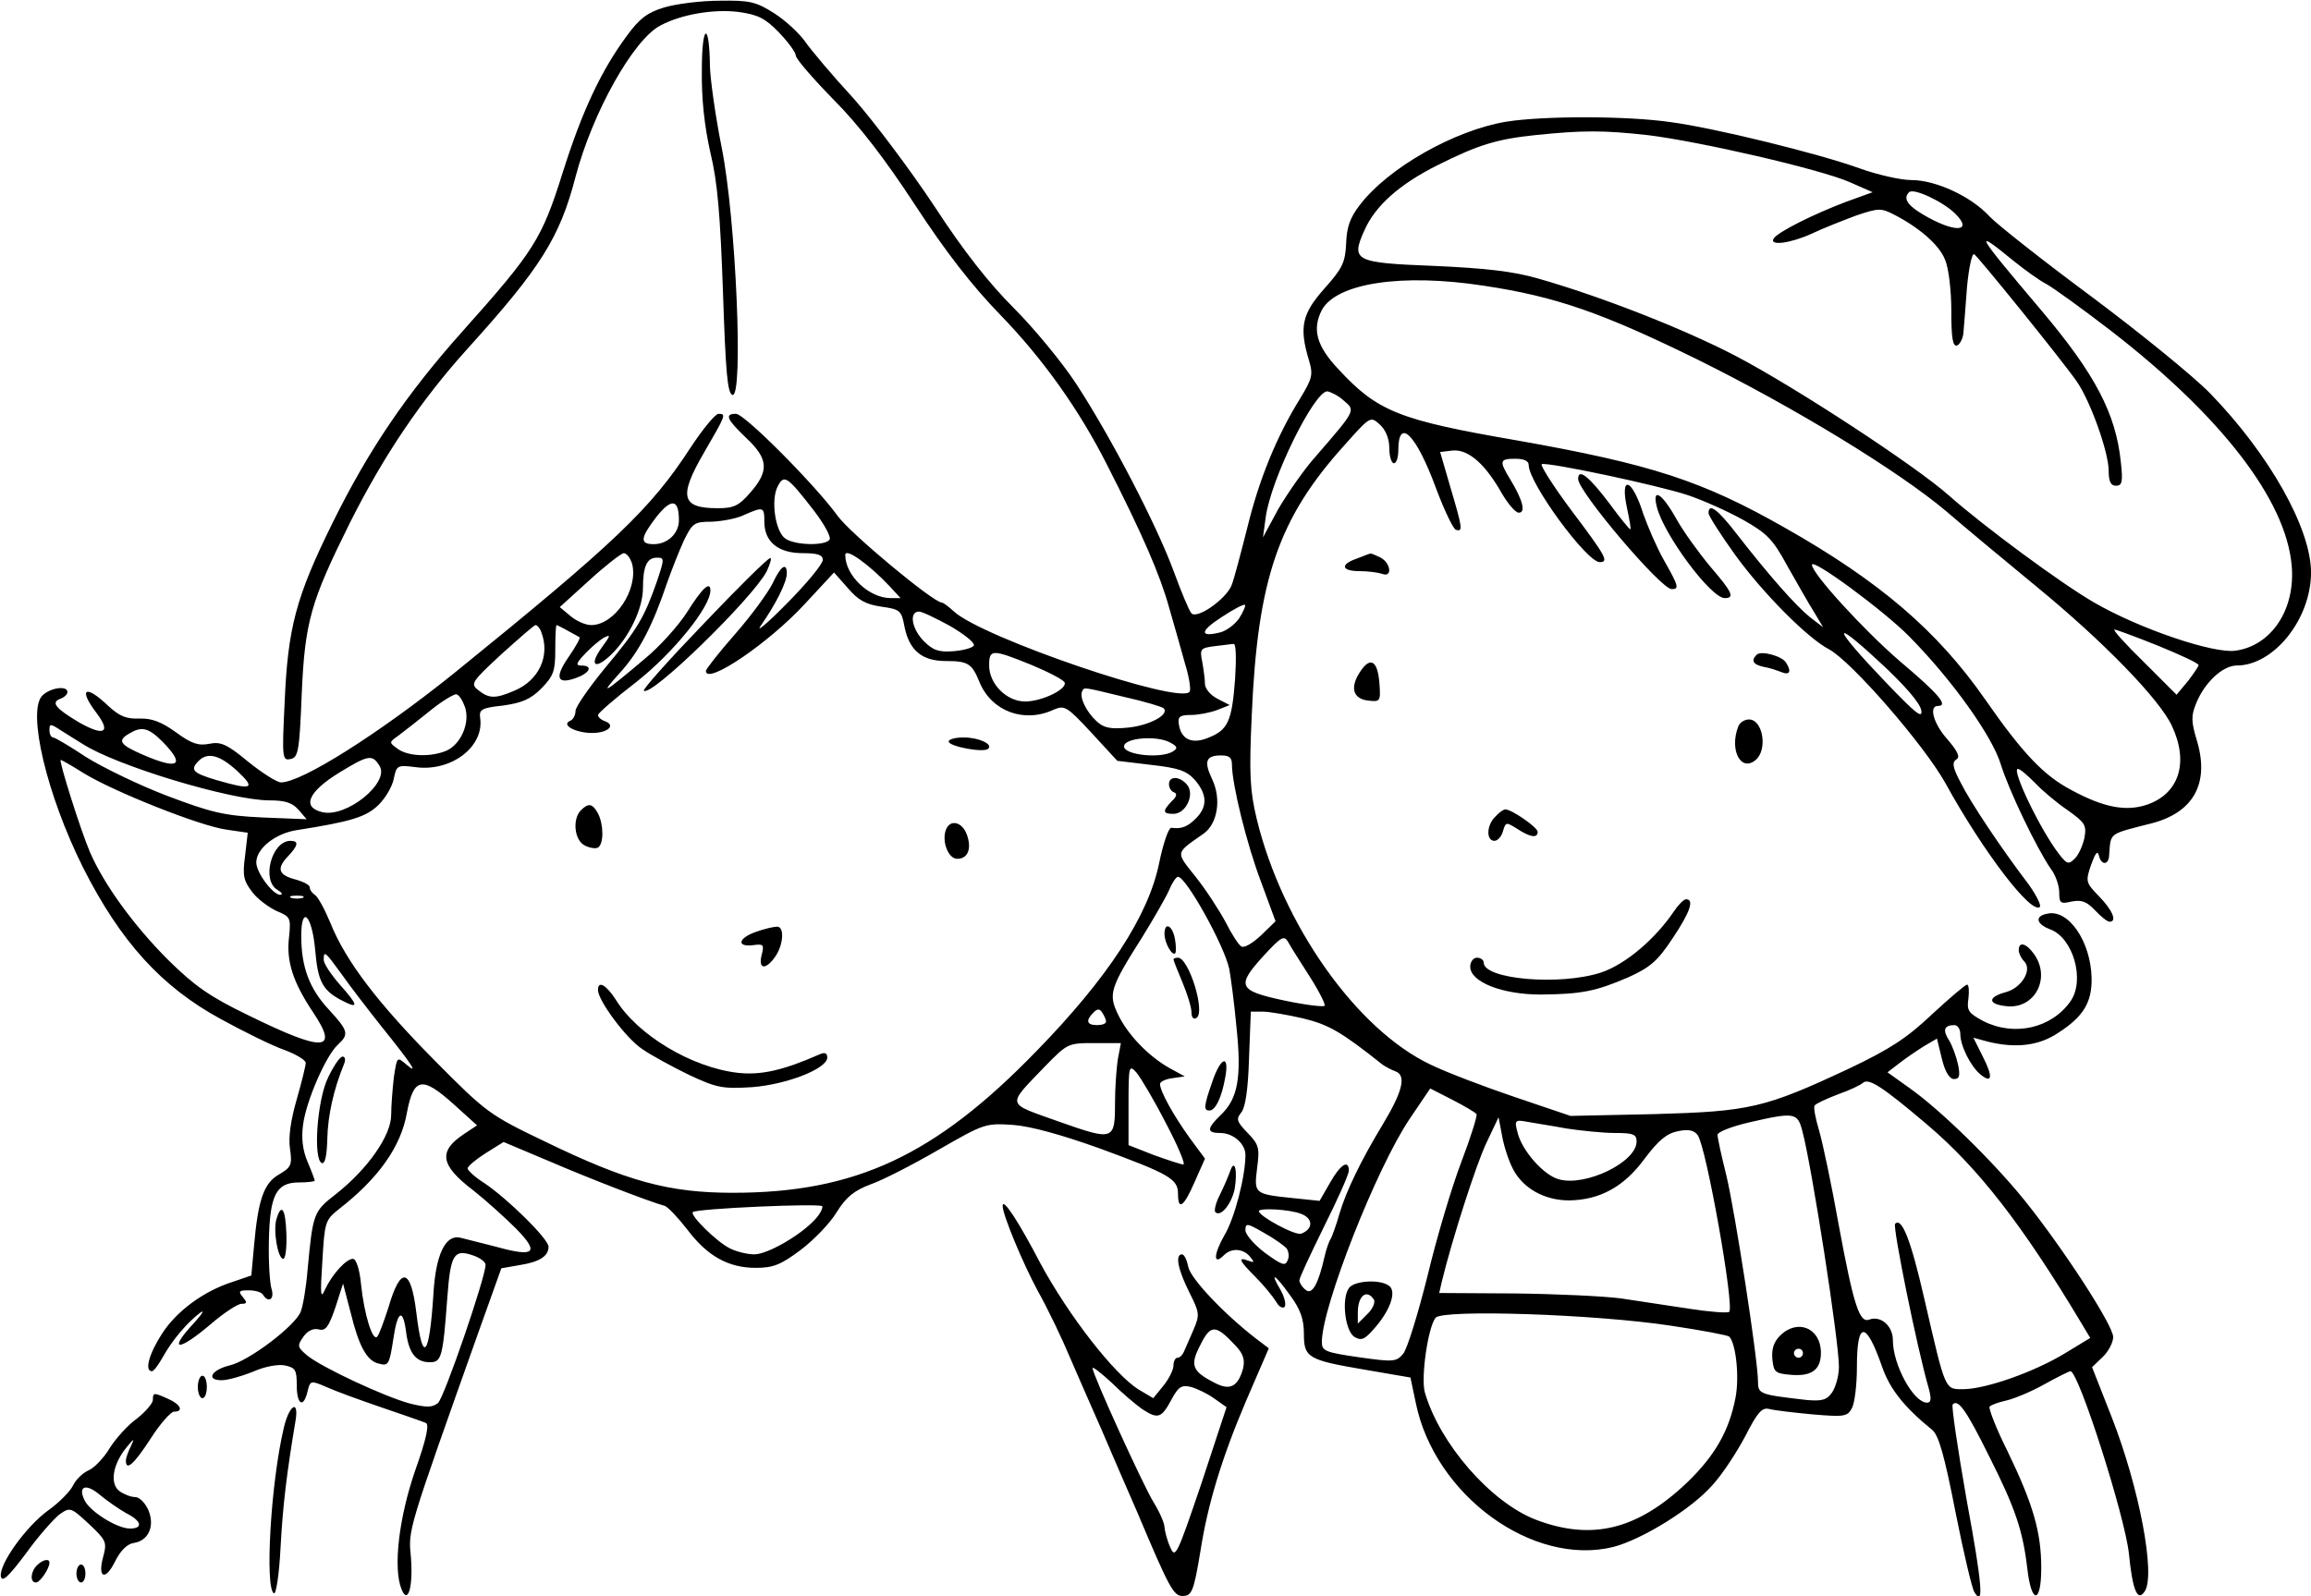 <?xml version="1.0" encoding="UTF-8" standalone="yes"?>
<svg version="1.0" xmlns="http://www.w3.org/2000/svg" width="513.469" height="354.76" viewBox="0 0 514 355" preserveAspectRatio="xMidYMid meet">
  <g transform="translate(0,355) scale(0.1,-0.1)" fill="#000000" stroke="none">
    <path d="M1477 3534 c-37 -11 -55 -25 -82 -62 -58 -78 -101 -170 -144 -307
-46 -146 -63 -173 -221 -350 -126 -141 -210 -265 -290 -427 -82 -166 -100
-234 -107 -402 -6 -122 -5 -128 13 -124 17 3 20 16 25 143 7 163 20 207 108
384 75 149 158 272 261 386 162 179 205 247 240 382 38 144 129 306 189 337
47 25 119 37 174 30 43 -6 59 -14 90 -46 20 -21 37 -44 37 -51 0 -7 38 -51 83
-97 57 -57 116 -134 182 -235 68 -104 126 -179 190 -245 94 -97 175 -210 238
-335 77 -151 117 -243 137 -315 12 -41 28 -98 36 -127 9 -29 13 -56 10 -61
-19 -31 -461 120 -524 178 -12 11 -24 20 -27 20 -19 0 -205 155 -232 193 -50
69 -207 227 -226 227 -26 0 -21 -12 23 -54 49 -46 51 -73 9 -121 -26 -30 -37
-35 -73 -35 -81 0 -87 26 -30 124 48 83 50 86 32 86 -7 0 -35 -34 -62 -75 -89
-137 -167 -211 -526 -502 -168 -135 -339 -243 -385 -243 -9 0 -42 21 -73 46
-47 39 -61 45 -86 40 -24 -5 -40 0 -74 25 -33 24 -55 32 -82 31 -29 -1 -44 5
-69 28 -51 49 -68 39 -26 -16 33 -44 16 -52 -40 -20 -52 31 -62 44 -41 52 9 3
16 10 16 15 0 15 -38 10 -56 -8 -34 -35 10 -221 91 -383 83 -164 174 -265 307
-337 51 -28 114 -59 140 -68 27 -10 48 -23 48 -29 0 -6 -9 -43 -20 -81 -13
-45 -19 -84 -15 -110 5 -36 3 -41 -24 -57 -34 -19 -47 -56 -56 -159 l-6 -66
-41 -14 c-66 -21 -126 -66 -158 -116 -29 -45 -39 -83 -22 -83 4 0 15 15 25 33
20 36 53 75 82 97 11 8 5 -2 -12 -21 -61 -65 -38 -67 36 -4 29 25 60 45 68 45
13 0 13 3 3 15 -11 13 -8 15 13 15 14 0 29 -4 32 -10 12 -19 26 -10 19 13 -4
12 -7 60 -6 106 2 103 16 131 67 131 19 0 35 2 35 4 0 2 -7 21 -16 42 -11 26
-14 53 -10 82 7 54 51 154 77 178 26 24 24 31 -20 79 -43 46 -61 95 -61 163 0
71 24 47 31 -31 6 -70 16 -90 61 -113 37 -19 35 -10 -7 37 -19 22 -35 46 -35
54 0 22 3 19 40 -32 19 -27 59 -79 90 -118 66 -82 83 -108 53 -82 -20 17 -20
17 -27 -29 -3 -26 -6 -64 -6 -84 0 -46 -53 -121 -123 -176 -50 -39 -51 -42
-63 -169 -3 -38 -10 -79 -15 -92 -11 -31 -115 -110 -158 -120 -41 -10 -54 -33
-18 -33 14 0 45 9 70 19 24 11 55 17 70 14 24 -5 27 -10 27 -44 0 -44 15 -52
24 -14 6 25 7 25 44 9 20 -9 75 -29 122 -45 47 -16 90 -31 97 -34 8 -3 2 -34
-24 -107 -36 -105 -49 -216 -30 -263 14 -35 26 4 21 70 -6 64 -10 51 152 507
l49 137 40 7 c45 7 65 20 65 41 0 17 -89 105 -142 141 -21 13 -38 29 -38 33 0
5 18 20 40 34 l40 25 102 -43 c93 -40 223 -90 256 -99 7 -2 29 -25 50 -52 45
-60 92 -86 153 -86 39 0 56 7 100 40 29 22 65 59 80 84 21 34 39 48 76 62 26
9 94 44 151 77 101 58 104 59 165 55 40 -3 108 -22 192 -52 155 -57 175 -68
175 -101 0 -39 13 -29 37 26 l23 52 -34 46 c-36 50 -66 104 -66 120 0 5 12 11
28 13 l27 4 -35 19 c-47 27 -93 75 -114 120 -21 44 -17 58 54 170 26 42 53 89
60 105 7 17 16 30 20 30 18 0 103 -153 114 -205 3 -16 11 -74 16 -129 12 -113
3 -160 -35 -196 -31 -30 -32 -40 -1 -40 29 0 56 -24 56 -49 0 -47 -24 -141
-47 -179 -24 -42 -25 -68 -1 -44 17 17 43 15 58 -3 11 -13 10 -14 -4 -9 -24 9
-20 0 17 -37 19 -19 38 -43 45 -54 6 -11 14 -16 19 -12 4 5 0 22 -9 38 -25 42
-13 36 22 -13 22 -30 30 -52 30 -84 0 -54 8 -59 138 -81 l99 -17 12 -57 c42
-205 260 -364 439 -320 65 17 175 85 221 138 22 24 54 73 73 109 27 53 37 64
53 60 11 -3 54 -8 96 -12 71 -6 78 -5 88 14 6 11 11 52 11 91 0 104 20 104 56
1 17 -49 48 -89 112 -141 14 -12 27 -58 51 -181 18 -91 37 -171 42 -179 22
-36 18 16 -17 205 -20 114 -34 209 -31 212 12 13 30 -12 81 -115 58 -115 75
-165 85 -250 9 -80 31 -79 31 1 0 80 -18 142 -75 260 -25 50 -42 94 -40 99 3
4 20 10 38 14 17 4 56 20 84 36 29 16 55 29 58 29 18 0 121 -322 130 -406 8
-81 19 -108 35 -84 25 36 -12 231 -73 387 l-44 112 23 22 c13 12 24 33 24 45
0 26 -111 197 -197 304 -71 88 -188 202 -256 250 l-49 35 26 20 c14 11 39 28
55 38 l29 17 11 -45 c7 -29 17 -45 27 -45 12 0 14 7 9 32 -4 18 -13 43 -20 54
-15 23 -11 34 12 34 7 0 13 -9 13 -20 0 -26 23 -72 45 -90 26 -21 28 -5 5 40
l-21 42 33 -9 c62 -15 113 -9 156 20 56 36 75 68 74 122 -2 81 -51 153 -98
143 -29 -5 -26 -23 6 -35 51 -19 78 -113 45 -160 -42 -60 -125 -79 -194 -44
-33 18 -37 23 -33 50 2 17 1 31 -3 31 -4 0 -39 -30 -78 -66 -56 -53 -93 -77
-183 -120 -190 -89 -222 -96 -435 -102 l-186 -4 -124 42 c-68 23 -152 55 -187
72 -165 78 -330 312 -387 547 -15 63 -17 99 -11 230 13 303 59 438 206 601 58
65 58 65 79 46 13 -12 21 -31 21 -53 0 -18 5 -33 10 -33 6 0 10 13 10 29 0 75
40 35 84 -85 18 -48 38 -90 44 -92 16 -5 15 3 -12 94 l-23 79 25 3 c34 5 71
-25 107 -86 16 -29 35 -52 43 -52 16 0 9 28 -19 74 -25 41 -24 46 11 46 20 0
30 -5 30 -14 0 -40 129 -216 158 -216 21 0 14 13 -63 115 -41 55 -70 101 -66
103 14 5 259 -47 325 -69 33 -11 89 -36 123 -55 53 -30 66 -43 98 -102 21 -37
47 -83 59 -102 l21 -35 -30 23 c-32 26 -91 93 -161 183 -43 56 -64 72 -64 48
0 -6 27 -48 60 -94 61 -84 160 -184 208 -209 50 -27 211 -212 259 -298 83
-151 191 -293 210 -275 3 4 -8 26 -25 50 -61 80 -129 182 -151 226 -18 34 -20
45 -10 52 9 5 4 17 -19 44 -31 34 -43 75 -22 75 24 0 4 25 -85 100 -81 70
-195 195 -195 214 0 16 161 -103 216 -159 95 -96 185 -222 204 -285 18 -58 80
-187 111 -232 11 -14 19 -38 19 -53 0 -24 3 -26 28 -20 22 4 33 0 52 -20 13
-14 27 -25 32 -25 17 0 7 25 -23 56 -30 31 -31 33 -18 71 9 25 14 32 17 21 5
-23 22 -23 23 0 4 51 -3 46 95 71 92 24 128 88 101 181 -14 46 -14 58 -2 87
19 46 59 83 90 83 82 0 165 103 165 207 0 98 -93 263 -224 398 -39 40 -159
137 -266 217 -108 80 -209 160 -225 177 -40 44 -119 81 -174 81 -24 0 -76 12
-115 26 -91 33 -323 90 -421 103 -97 14 -281 14 -364 1 -116 -19 -264 -103
-327 -186 -21 -27 -29 -49 -30 -85 -2 -43 -9 -56 -48 -100 -50 -56 -57 -86
-35 -159 10 -33 8 -41 -20 -87 -52 -84 -91 -180 -117 -287 -14 -55 -29 -113
-35 -128 -13 -31 -76 -75 -89 -62 -5 5 -22 46 -39 92 -38 104 -140 300 -217
418 -32 49 -95 125 -139 169 -55 55 -112 127 -177 227 -53 80 -134 188 -180
240 -47 51 -95 108 -108 127 -13 18 -43 46 -68 62 -41 26 -55 29 -121 28 -42
0 -97 -7 -124 -15z m2188 -284 c115 -14 385 -76 450 -105 l50 -22 -58 -21
c-72 -27 -154 -68 -162 -82 -11 -17 37 -11 85 11 25 12 69 29 98 40 50 17 56
17 85 2 56 -29 100 -67 113 -100 8 -18 14 -68 14 -114 0 -60 3 -80 13 -77 6 3
13 15 14 29 1 13 5 59 8 102 4 42 11 75 16 72 10 -7 193 -233 228 -283 30 -43
71 -157 71 -199 0 -24 5 -33 16 -33 14 0 16 8 11 53 -11 107 -57 195 -175 335
-149 176 -156 188 -62 111 25 -20 57 -43 71 -50 15 -8 80 -55 145 -105 244
-189 388 -375 401 -521 9 -98 -45 -179 -125 -190 -49 -7 -214 49 -314 107 -73
42 -245 169 -323 238 -74 66 -343 242 -475 311 -117 61 -302 133 -439 172 -55
16 -118 23 -230 28 -179 7 -187 11 -156 80 24 54 78 102 162 144 90 45 131 58
217 67 106 11 152 11 251 0z m684 -175 c38 -38 4 -43 -59 -9 -46 25 -59 42
-44 57 10 10 76 -21 103 -48z m-1049 -160 c160 -24 263 -60 475 -164 218 -108
447 -248 554 -338 37 -32 127 -107 200 -167 150 -123 275 -252 302 -311 38
-82 15 -151 -57 -175 -46 -15 -95 -6 -167 33 -61 32 -108 81 -192 202 -106
152 -234 262 -446 382 -183 104 -296 141 -596 194 -261 45 -309 64 -396 158
-49 52 -59 89 -37 132 33 60 178 82 360 54z m-312 -255 c27 -23 29 -20 -61
-124 -27 -30 -64 -84 -84 -118 l-34 -63 6 44 c11 85 108 281 137 281 7 -1 24
-9 36 -20z m-1178 -245 c23 -30 39 -59 35 -65 -9 -14 -78 -13 -99 3 -22 16
-32 87 -16 116 14 27 21 22 80 -54z m-300 -22 c0 -29 -25 -53 -56 -53 -32 0
-30 14 7 62 33 41 49 38 49 -9z m190 -3 c0 -45 31 -70 85 -70 34 0 45 -4 45
-15 0 -9 -36 -53 -81 -98 -44 -45 -70 -66 -56 -47 32 46 57 95 57 115 0 26
-14 16 -32 -23 -10 -20 -47 -71 -83 -112 -36 -41 -65 -78 -65 -82 0 -33 140
62 220 149 l65 70 31 -35 c23 -27 40 -36 74 -41 42 -6 45 -8 52 -46 11 -52 39
-75 92 -75 50 0 58 -6 75 -48 27 -64 99 -91 165 -60 24 10 29 7 83 -51 l58
-63 75 -9 c62 -7 79 -13 98 -34 27 -32 28 -59 2 -85 -19 -19 -32 -24 -55 -21
-6 0 -18 -35 -27 -79 -24 -117 -114 -255 -273 -418 -225 -232 -402 -315 -675
-315 -142 0 -235 25 -420 115 -121 58 -129 64 -241 177 -127 128 -200 223
-234 308 -13 31 -28 59 -35 63 -6 4 -11 11 -11 16 1 5 -12 12 -28 17 -41 10
-47 24 -22 51 25 26 26 36 7 36 -42 0 -65 -88 -29 -109 10 -6 13 -11 6 -11
-16 0 -53 49 -53 72 0 31 43 65 91 72 121 19 153 29 181 56 16 16 31 42 34 59
6 29 8 30 48 25 79 -11 153 45 144 109 -3 19 3 23 51 28 42 6 61 14 85 38 27
28 31 38 31 86 0 30 1 55 3 55 2 0 28 -14 51 -27 2 -2 -8 -20 -23 -42 -33 -47
-28 -64 14 -49 32 11 40 28 13 28 -13 0 -12 5 8 26 13 14 32 30 42 36 16 8 15
5 -4 -21 -30 -41 -16 -52 21 -16 39 38 70 102 70 147 0 49 9 68 31 68 17 0 17
-2 0 -53 -28 -80 -43 -106 -115 -192 -36 -44 -66 -87 -66 -96 0 -10 -6 -20
-12 -22 -21 -9 12 -27 49 -27 35 0 53 17 29 26 -9 3 -16 9 -16 14 0 4 38 37
86 74 81 64 164 166 164 203 0 22 -18 6 -53 -50 -19 -29 -60 -75 -93 -102 -91
-77 -103 -84 -56 -32 44 48 74 107 106 202 10 28 26 69 37 93 19 39 23 42 62
42 23 1 56 7 72 15 43 19 45 18 45 -15z m279 -144 l24 -26 -22 0 c-48 0 -101
50 -101 96 0 17 53 -21 99 -70z m-573 50 c14 -57 -39 -136 -91 -136 -13 0 -33
9 -46 20 l-24 20 65 59 c36 33 71 60 77 61 7 0 15 -11 19 -24z m1350 -121 c-9
-13 -27 -27 -41 -31 -47 -12 -47 2 1 33 27 18 50 30 53 28 2 -2 -4 -16 -13
-30z m-643 -17 c31 -18 55 -37 53 -43 -1 -5 -21 -11 -44 -13 -34 -3 -47 2 -67
22 -27 27 -34 66 -11 66 7 0 38 -15 69 -32z m-909 -14 c20 -52 -5 -107 -60
-130 -42 -18 -56 -18 -80 1 -18 14 -16 18 51 80 39 35 73 65 76 65 4 0 10 -7
13 -16z m3069 -173 c4 -21 -12 -8 -79 62 -116 121 -125 148 -16 47 57 -52 92
-93 95 -109z m527 143 c49 -20 90 -39 90 -43 0 -3 -11 -19 -24 -36 l-25 -30
-73 73 c-40 39 -70 72 -65 72 4 0 47 -16 97 -36z m-2053 -74 c-7 -94 -16 -113
-58 -130 -37 -16 -62 -5 -67 29 -3 17 2 21 27 21 16 0 42 5 58 11 l28 11 -27
14 c-16 8 -28 23 -28 33 0 10 -3 32 -6 49 -6 29 -4 31 27 35 19 2 38 5 43 5 5
1 6 -32 3 -78z m-452 31 c38 -16 71 -33 73 -39 5 -15 -51 -42 -88 -42 -41 0
-80 39 -80 80 0 37 6 37 95 1z m206 -71 c45 -10 84 -22 87 -25 14 -14 -31 -38
-78 -43 -40 -4 -55 -1 -71 14 -23 21 -39 54 -32 67 5 9 -1 10 94 -13z m-1467
-22 c12 -34 -8 -82 -40 -97 -34 -15 -86 -14 -110 4 -19 14 -19 14 2 29 12 9
43 33 70 55 27 22 54 38 59 37 6 -1 14 -14 19 -28z m-851 -82 c75 -49 331
-126 416 -126 35 0 51 -5 65 -21 l18 -21 -99 4 c-85 4 -113 11 -211 48 -63 24
-143 63 -180 86 -36 24 -70 44 -74 44 -4 0 -8 7 -8 16 0 15 2 15 25 0 14 -9
35 -22 48 -30z m178 5 c52 -53 37 -64 -42 -30 -53 23 -59 32 -31 48 27 16 42
13 73 -18z m2241 -2 c17 -9 18 -13 7 -20 -27 -17 -109 -8 -109 11 0 19 72 25
102 9z m-2074 -64 c42 -39 33 -43 -46 -20 -54 16 -60 23 -40 43 20 20 47 13
86 -23z m316 12 c24 -37 -74 -117 -128 -103 -45 11 -31 45 39 88 64 39 73 41
89 15z m1896 3 c0 -44 33 -178 65 -262 l32 -87 -32 -31 c-19 -18 -38 -29 -44
-25 -6 3 -22 28 -35 54 -14 26 -43 71 -66 100 -46 58 -47 52 17 97 31 22 40
77 19 121 -19 40 -14 53 20 53 18 0 24 -5 24 -20z m-2553 -20 c67 -41 258
-117 316 -125 l48 -7 -6 -52 c-6 -44 -3 -55 16 -80 12 -16 37 -34 54 -42 31
-13 32 -15 28 -57 -7 -55 9 -102 53 -168 59 -88 25 -90 -144 -7 -87 42 -120
66 -178 123 -76 76 -143 168 -174 240 -21 49 -70 205 -65 205 2 0 25 -13 52
-30z m4339 -21 c16 -17 49 -45 73 -61 39 -28 42 -33 37 -62 -4 -17 -13 -38
-22 -46 -13 -13 -17 -12 -34 10 -42 54 -107 190 -92 190 5 0 21 -14 38 -31z
m-3853 -256 c-7 -2 -19 -2 -25 0 -7 3 -2 5 12 5 14 0 19 -2 13 -5z m2240 -175
c21 -33 36 -63 33 -65 -3 -3 -44 2 -91 12 -102 22 -106 32 -43 101 38 41 44
44 53 29 5 -10 27 -44 48 -77z m-453 -100 c0 -5 -9 -8 -20 -8 -23 0 -26 10 -8
28 9 9 14 9 20 -1 4 -6 8 -15 8 -19z m438 7 c57 -14 84 -29 177 -103 6 -4 18
-11 29 -15 24 -9 16 -44 -28 -117 -49 -81 -82 -149 -97 -200 -7 -25 -16 -49
-19 -55 -4 -5 -10 -23 -14 -40 -14 -62 -28 -86 -42 -74 -8 6 -14 16 -14 21 0
6 25 59 55 120 30 60 55 116 55 124 0 26 -19 14 -42 -27 l-23 -40 -58 6 c-88
9 -88 10 -81 67 6 45 4 52 -21 78 -25 26 -26 31 -14 46 9 11 15 52 17 120 l4
104 27 0 c14 0 54 -7 89 -15z m-412 -92 c-3 -21 -6 -63 -6 -93 0 -87 -2 -88
-124 -45 -120 43 -118 33 -32 123 50 51 51 52 109 52 l60 0 -7 -37z m107 -141
c27 -51 44 -92 39 -92 -6 0 -35 10 -66 21 l-56 22 0 90 c0 87 1 90 18 71 9
-11 39 -61 65 -112z m1694 -4 c113 -96 211 -222 341 -439 l21 -35 -56 -34
c-69 -42 -175 -79 -225 -80 -43 0 -40 -7 -88 201 -30 131 -50 182 -65 167 -6
-6 49 -278 75 -367 6 -23 5 -31 -4 -31 -30 0 -76 84 -76 139 0 32 -27 55 -52
46 -22 -9 -35 30 -68 208 -16 90 -36 185 -44 212 -8 27 -13 52 -10 56 2 4 26
15 52 25 26 9 51 21 56 26 13 10 43 -9 143 -94z m-3278 46 l52 -47 -27 -18
c-60 -39 -56 -70 19 -127 29 -23 71 -61 95 -85 53 -54 41 -64 -45 -40 -32 8
-67 17 -79 20 -33 8 -55 -37 -60 -125 -9 -141 -24 -158 -38 -42 -12 100 -35
105 -62 12 -10 -31 -21 -61 -25 -65 -10 -12 -29 49 -36 116 -3 34 -11 57 -18
57 -15 0 -46 -34 -62 -68 -10 -23 -11 -12 -6 63 5 86 6 91 36 115 89 69 139
140 152 215 15 79 34 82 104 19z m2275 -22 c2 -4 -13 -52 -34 -107 -21 -55
-55 -169 -75 -253 -21 -84 -45 -162 -54 -173 -15 -18 -21 -19 -98 -8 -76 11
-83 14 -83 34 0 78 121 386 195 496 l46 68 49 -25 c27 -14 51 -28 54 -32z
m725 -39 c21 -79 81 -465 81 -523 0 -20 -7 -45 -15 -57 -12 -17 -22 -20 -57
-17 -104 12 -108 13 -108 41 0 49 -51 377 -70 457 -11 44 -20 85 -20 92 0 6
30 18 68 27 104 24 110 23 121 -20z m-644 -83 c22 -43 70 -70 125 -70 68 1
122 30 168 93 31 41 49 56 74 61 24 5 36 2 44 -9 19 -26 82 -381 70 -393 -4
-3 -44 0 -89 7 -45 7 -113 17 -152 23 -38 5 -145 10 -237 11 l-167 1 6 26 c22
91 76 260 99 308 l27 57 8 -42 c4 -23 15 -56 24 -73z m119 90 c33 -5 81 -10
108 -10 41 0 48 -3 48 -19 0 -46 -114 -101 -173 -84 -34 9 -83 65 -92 105 -7
26 -5 28 21 23 16 -3 56 -9 88 -15z m-1670 -201 c-32 -36 -107 -79 -136 -79
-16 0 -41 6 -56 14 -29 15 -88 73 -81 80 9 8 284 20 288 13 1 -5 -5 -17 -15
-28z m1080 11 c27 -10 27 -34 0 -44 -13 -5 -94 39 -94 50 0 8 70 4 94 -6z
m-33 -76 c5 -6 7 -19 3 -27 -5 -14 -13 -11 -50 16 -24 18 -43 40 -44 50 0 17
3 17 41 -5 22 -12 44 -28 50 -34z m-1781 -37 c0 -28 -92 -296 -106 -308 -13
-10 -25 -10 -62 -1 -56 15 -198 81 -230 108 -21 18 -21 21 -7 41 9 13 22 19
34 16 15 -4 22 5 37 49 l17 53 17 -65 c18 -74 36 -107 62 -113 22 -6 24 -3 33
56 9 61 21 68 28 16 6 -49 22 -69 53 -69 26 0 29 10 39 145 7 95 15 107 56 93
16 -5 29 -15 29 -21z m2638 -136 c67 -10 125 -21 128 -24 15 -15 23 -90 14
-136 -14 -73 -45 -128 -107 -188 -111 -106 -213 -131 -338 -83 -100 39 -213
169 -246 283 -9 33 7 145 24 166 16 19 356 8 525 -18z"/>
    <path d="M1566 2164 c-76 -79 -137 -147 -134 -150 16 -15 241 205 273 265 8
17 12 31 8 30 -5 0 -71 -65 -147 -145z"/>
    <path d="M2110 1901 c0 -11 79 -26 88 -16 11 10 -21 25 -55 25 -18 0 -33 -4
-33 -9z"/>
    <path d="M2600 1806 c0 -8 5 -16 11 -18 8 -3 6 -10 -5 -20 -21 -22 -20 -28 4
-28 28 0 48 44 30 65 -16 19 -40 20 -40 1z"/>
    <path d="M1292 1748 c-19 -19 -15 -66 8 -78 11 -6 25 -8 30 -5 13 8 13 51 0
76 -12 22 -21 24 -38 7z"/>
    <path d="M2104 1705 c-10 -26 5 -65 25 -65 24 0 33 23 21 55 -11 28 -37 33
-46 10z"/>
    <path d="M1680 1477 c-39 -14 -42 -34 -4 -29 22 3 24 1 18 -22 -8 -32 9 -34
30 -4 19 27 21 68 4 67 -7 0 -29 -5 -48 -12z"/>
    <path d="M1330 1348 c0 -23 62 -107 98 -131 20 -14 68 -40 105 -58 62 -29 75
-31 140 -27 77 6 167 41 167 66 0 10 -6 12 -17 7 -82 -36 -131 -47 -183 -41
-102 12 -222 84 -270 162 -22 34 -40 44 -40 22z"/>
    <path d="M3001 686 c-18 -22 -10 -97 12 -110 16 -9 23 -5 47 23 34 40 47 81
28 92 -21 14 -75 10 -87 -5z m55 -27 c3 -6 -3 -21 -15 -32 l-21 -21 0 25 c0
37 20 53 36 28z"/>
    <path d="M3959 579 c-14 -14 -19 -30 -17 -52 3 -29 6 -32 41 -35 46 -4 67 11
67 49 0 55 -52 77 -91 38z m51 -39 c0 -5 -4 -10 -10 -10 -5 0 -10 5 -10 10 0
6 5 10 10 10 6 0 10 -4 10 -10z"/>
    <path d="M1561 3396 c-1 -66 6 -127 19 -185 16 -65 22 -140 28 -310 6 -180 10
-225 21 -229 25 -8 8 393 -24 551 -14 70 -25 150 -26 179 -1 102 -18 97 -18
-6z"/>
    <path d="M3510 2485 c0 -28 184 -245 208 -245 17 0 16 6 -17 64 -16 28 -36 75
-46 103 -25 80 -53 89 -36 12 5 -24 9 -45 7 -46 -1 -1 -22 24 -46 57 -46 61
-70 80 -70 55z"/>
    <path d="M3685 2423 c15 -61 120 -203 151 -203 23 0 17 13 -32 70 -25 30 -60
78 -76 107 -32 57 -54 70 -43 26z"/>
    <path d="M3018 2308 c-38 -13 -35 -28 6 -28 19 0 41 -3 50 -6 23 -9 20 23 -3
36 -11 5 -21 10 -23 9 -2 0 -15 -5 -30 -11z"/>
    <path d="M3907 2094 c-13 -13 -8 -22 16 -27 12 -2 30 -8 40 -12 18 -7 22 2 9
22 -9 14 -55 27 -65 17z"/>
    <path d="M3025 2056 c-23 -35 -16 -60 18 -64 27 -3 28 -2 25 39 -4 50 -20 60
-43 25z"/>
    <path d="M3866 1934 c-20 -52 6 -102 39 -74 27 23 16 90 -15 90 -10 0 -21 -7
-24 -16z"/>
    <path d="M3326 1734 c-20 -19 -21 -54 -2 -54 7 0 16 10 19 22 6 20 7 20 31 5
29 -19 46 -22 46 -7 0 10 -58 50 -72 50 -4 0 -14 -7 -22 -16z"/>
    <path d="M3723 1523 c-42 -62 -108 -118 -162 -136 -92 -30 -261 -15 -261 22 0
6 -7 11 -15 11 -8 0 -15 -9 -15 -20 0 -34 71 -62 157 -62 91 1 122 7 196 39
48 22 64 36 97 86 39 58 49 87 30 87 -5 0 -17 -12 -27 -27z"/>
    <path d="M2590 1473 c0 -20 17 -50 24 -43 2 3 2 17 -1 33 -6 30 -23 37 -23 10z"/>
    <path d="M4490 1437 c0 -7 5 -18 12 -25 19 -19 -6 -60 -42 -69 -40 -11 -39
-27 4 -31 62 -6 98 63 60 116 -17 24 -34 29 -34 9z"/>
    <path d="M2610 1416 c0 -2 9 -25 20 -51 11 -26 20 -56 20 -66 0 -12 4 -17 11
-13 21 12 -17 134 -41 134 -6 0 -10 -2 -10 -4z"/>
    <path d="M730 1154 c-25 -50 -34 -184 -14 -191 7 -2 11 17 12 54 1 51 14 110
37 166 4 9 3 17 -3 17 -6 0 -20 -21 -32 -46z"/>
    <path d="M2696 1143 c-19 -54 -19 -63 -6 -63 13 0 27 28 35 73 10 53 -10 47
-29 -10z"/>
    <path d="M2736 945 c-4 -11 -14 -35 -23 -53 -9 -17 -13 -35 -10 -38 12 -12 36
18 43 51 7 41 0 70 -10 40z"/>
    <path d="M2230 868 c0 -20 45 -128 78 -189 23 -41 55 -108 72 -149 18 -41 49
-113 70 -160 20 -47 56 -130 80 -185 70 -166 80 -185 100 -185 21 0 25 10 40
100 16 103 47 206 101 333 l51 118 -29 22 c-70 54 -145 133 -150 159 -3 15 -9
28 -14 28 -16 0 -9 -34 16 -84 23 -46 24 -50 9 -85 -9 -20 -18 -42 -21 -48 -3
-7 -9 -13 -14 -13 -5 0 -9 -8 -9 -17 0 -10 -10 -30 -23 -46 l-22 -27 -32 19
c-55 34 -157 166 -219 281 -49 94 -84 147 -84 128z m518 -311 c17 -18 21 -31
17 -50 -11 -41 -29 -51 -63 -33 -51 26 -56 39 -32 85 23 46 34 45 78 -2z
m-208 -141 c35 -23 43 -21 65 20 16 30 23 34 44 29 14 -4 37 -15 52 -26 l27
-19 -56 -170 c-54 -159 -58 -168 -69 -142 -7 15 -12 35 -13 45 0 9 -11 34 -24
55 -23 37 -136 285 -136 299 0 4 19 -11 43 -33 23 -23 53 -48 67 -58z"/>
    <path d="M615 839 c-8 -26 3 -89 15 -89 5 0 8 25 7 55 -2 57 -11 70 -22 34z"/>
    <path d="M440 465 c0 -14 5 -25 10 -25 6 0 10 11 10 25 0 14 -4 25 -10 25 -5
0 -10 -11 -10 -25z"/>
    <path d="M340 436 c0 -7 -16 -26 -35 -41 -20 -14 -47 -44 -61 -66 -13 -22 -35
-45 -48 -50 -13 -6 -28 -21 -34 -34 -6 -12 -30 -37 -54 -54 -50 -36 -111 -121
-106 -148 3 -13 17 0 56 52 28 39 62 77 75 87 23 16 25 15 65 -22 38 -36 40
-40 32 -71 -14 -49 4 -57 26 -12 12 24 27 39 42 41 32 5 47 37 32 73 -7 16
-20 29 -29 29 -10 0 -25 6 -35 13 -22 16 -16 59 15 97 17 21 19 22 10 3 -6
-12 -11 -26 -11 -32 0 -24 18 -8 55 49 21 33 45 60 52 60 22 0 15 16 -12 28
-33 15 -35 15 -35 -2z m-59 -252 c34 -17 38 -34 8 -34 -28 0 -86 36 -100 61
-17 33 1 41 33 14 17 -14 43 -32 59 -41z"/>
    <path d="M631 373 c-29 -123 -42 -355 -22 -367 5 -4 12 42 15 102 5 94 14 167
33 280 9 51 -14 38 -26 -15z"/>
    <path d="M82 68 c-14 -14 -16 -38 -2 -38 9 0 30 31 30 44 0 10 -15 7 -28 -6z"/>
    <path d="M170 50 c0 -11 5 -20 10 -20 6 0 10 9 10 20 0 11 -4 20 -10 20 -5 0
-10 -9 -10 -20z"/>
  </g>
</svg>